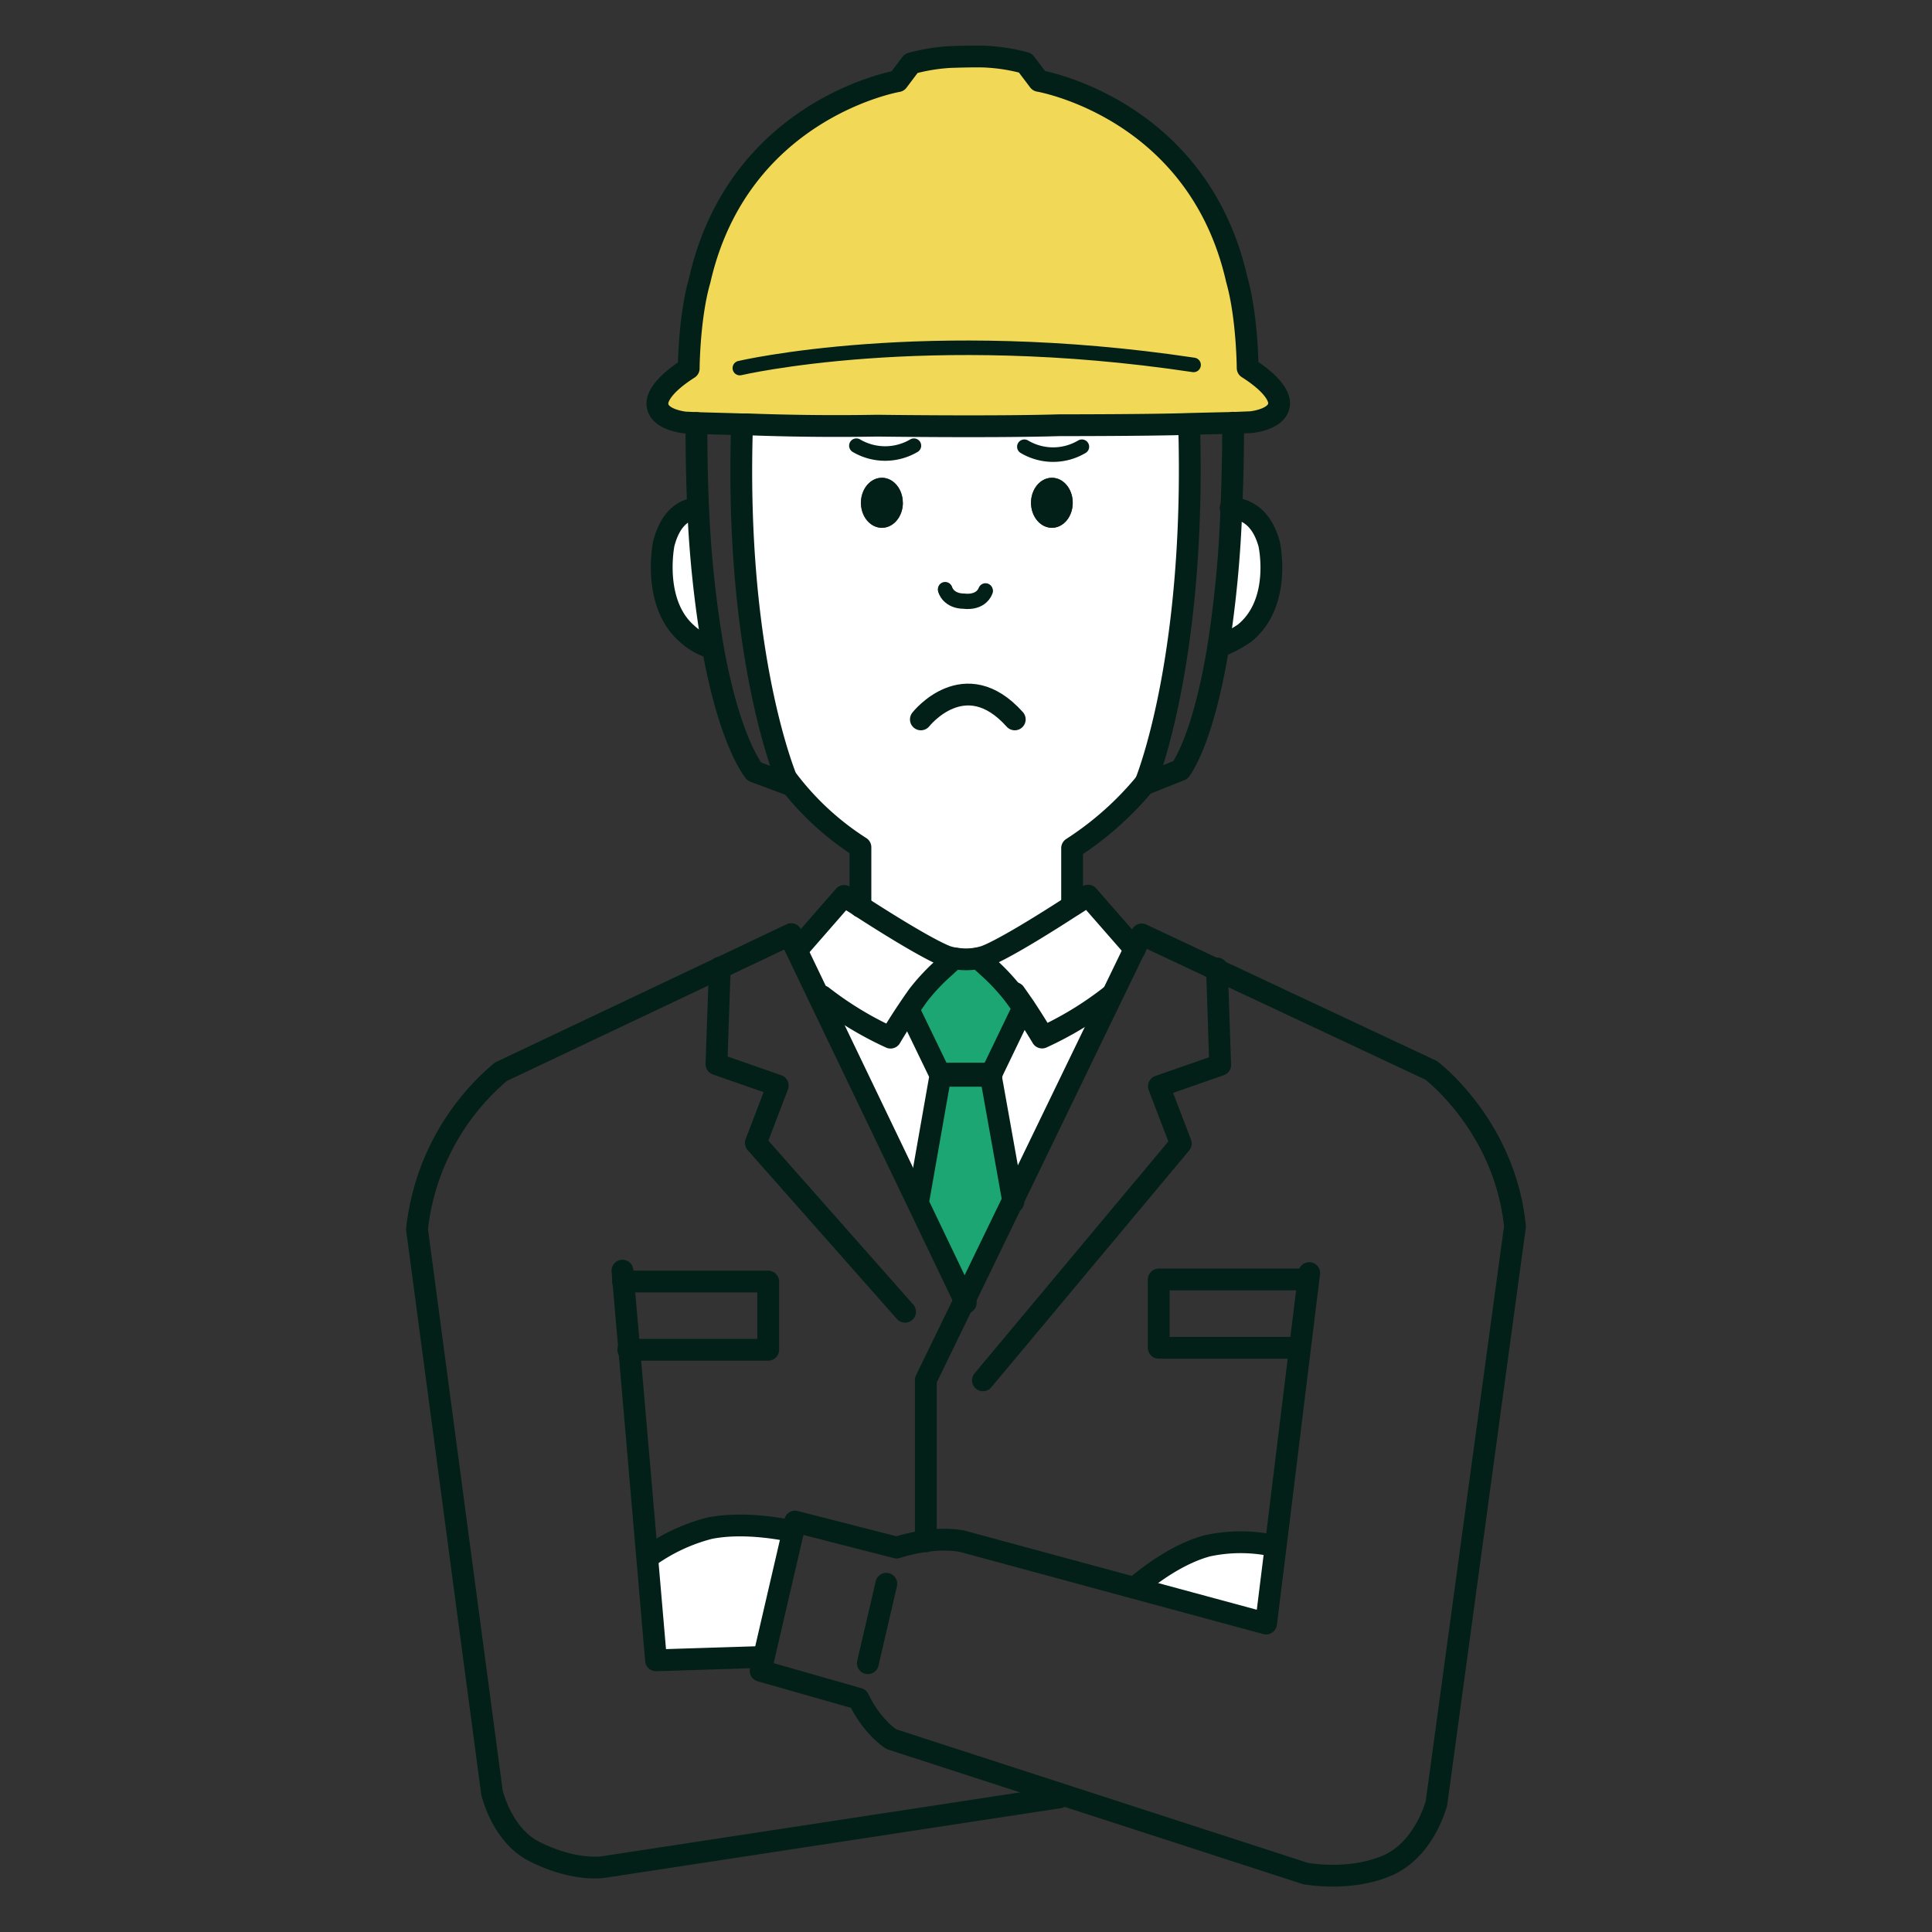 <svg xmlns="http://www.w3.org/2000/svg" viewBox="0 0 500 500"><rect x="0" y="0" width="500" height="500" fill="#333333" stroke="none"/><defs><style>.cls-1{fill:#1ca673;}.cls-2{fill:#f2d857;}.cls-3{fill:#fff;}.cls-4,.cls-6,.cls-7{fill:none;}.cls-5{fill:#022017;}.cls-6,.cls-7{stroke:#022017;stroke-linecap:round;stroke-linejoin:round;}.cls-6{stroke-width:5.64px;}.cls-7{stroke-width:3.76px;}</style></defs><g id="line"><path class="cls-1" d="M264.57,261.31l.38-.26c-.79-1.17-1.62-2.33-2.49-3.5a53,53,0,0,0-7-7.48c-1-.94-2.1-2-2.74-2v0a17.69,17.69,0,0,1-5.3,0v0c-.64,0-1.73,1.09-2.71,2a53.07,53.07,0,0,0-7.07,7.48c-.86,1.21-1.73,2.45-2.52,3.65l.11.08,8.2,17,0,.11L237.8,310l-.72.34,12.53,26.13,12.55-25.9-5.75-32.15,0-.11.23-.46Z"/><path class="cls-2" d="M319.13,109.48c-3.61.07-8.2.18-11.36.26h0c-9.25.34-33.58.34-33.58.34-17.11.52-47.08.11-47.08.11-12.78.23-24.63,0-33.58-.34-.45,0-.94,0-1.46,0-3.69-.12-8.5-.23-11.81-.34-1.16,0-2.14-.08-2.82-.12,0,0-6.73-.6-7.22-4.4,0,0-1.35-3.6,8.05-9.62,0,0,.07-13.24,2.86-22.86C191.25,28,232.35,21,232.35,21l3.49-4.59a48.67,48.67,0,0,1,10-1.65s7.25-.26,9.62-.08a47.53,47.53,0,0,1,9.93,1.62l3.5,4.63s41.09,7,51.28,51.43C322.89,82,323,95.26,323,95.26c9.4,6,8.09,9.63,8.09,9.63-.53,3.8-7.26,4.4-7.26,4.4Z"/><path class="cls-3" d="M205.24,396.33l-.19.79-7.37,31.78-.3-.08-27.6.87-2.3-26.62h.12a47,47,0,0,1,16-7.56C193.2,393.55,204.71,396.22,205.24,396.33Z"/><path class="cls-3" d="M330.15,400.1l-2.49,20.07L293.75,411l.07-.23c3.88-3.31,11-8.64,18.62-10.71a40.63,40.63,0,0,1,17.26,0Z"/><path class="cls-4" d="M330.15,400.1l-.45,0a40.63,40.63,0,0,0-17.26,0c-7.64,2.07-14.74,7.4-18.62,10.71l-.07.23,33.91,9.17Zm8.46-68.89-.6-.08H299.88v17.68H335.6l.83.11Zm-76.45-20.64,25.65-53,5.86-12.11,1.81-3.72L315,250.93l55.42,26s19.06,14.33,21.7,40.39L371.77,466.5s-2.59,10.53-10.94,15.34c0,0-8.16,5.19-22.9,3l-63.55-20.61-43.65-14.17s-4.93-2.94-8.54-10.49l-25.34-7.22.83-3.46,7.37-31.78.19-.79.52-2.59,26.29,6.73a44.15,44.15,0,0,1,7.59-1.69V357l10-20.57Z"/><polygon class="cls-4" points="338.61 331.21 336.43 348.92 335.6 348.81 299.88 348.81 299.88 331.13 338 331.13 338.61 331.21"/><path class="cls-3" d="M328.45,140.76s3.43,15.19-6.39,23.13a31.78,31.78,0,0,1-6.73,3.49h0a299.75,299.75,0,0,0,3.39-35.91C322.44,131.74,326.5,133.8,328.45,140.76Z"/><path class="cls-4" d="M318.68,131.47a299.75,299.75,0,0,1-3.39,35.91c-4.06,24.86-9.81,31.89-9.81,31.89l-9.14,3.65.12-.34s0,0,0,0c1.47-3.72,13-35,11.28-92.69v-.11c3.16-.08,7.75-.19,11.36-.26Q319.13,121.44,318.68,131.47Z"/><path class="cls-3" d="M307.77,109.85c1.73,57.65-9.81,89-11.28,92.69,0,0,0,0,0,0a81.93,81.93,0,0,1-19,16.92v14.81l.08.12c-19.59,12.67-23,13.19-23,13.19a16.72,16.72,0,0,1-1.8.42,17.69,17.69,0,0,1-5.3,0,11.3,11.3,0,0,1-1.81-.37s-3.38-.53-22.86-13.09h0V219.27a72.62,72.62,0,0,1-18.8-17.33l-.19.07c-2.33-5.79-13.46-36.85-11.65-92v-.18c.52,0,1,0,1.46,0,8.95.34,20.8.57,33.58.34,0,0,30,.41,47.08-.11,0,0,24.33,0,33.58-.34h0Zm-30.15,20.27c0-3.57-2.41-6.47-5.38-6.47s-5.41,2.9-5.41,6.47,2.4,6.47,5.41,6.47S277.62,133.69,277.62,130.12Zm-44,0c0-3.57-2.44-6.47-5.41-6.47s-5.42,2.9-5.42,6.47,2.41,6.47,5.42,6.47S233.66,133.69,233.66,130.12Z"/><path class="cls-3" d="M293.67,245.48l-5.86,12.11-.12-.08a88.21,88.21,0,0,1-18,11s-2.07-3.5-4.7-7.44c-.79-1.17-1.62-2.33-2.49-3.5a53,53,0,0,0-7-7.48c-1-.94-2.1-2-2.74-2v0a16.72,16.72,0,0,0,1.8-.42s3.43-.52,23-13.19a3.57,3.57,0,0,0,.45-.27c1.16-.75,2.4-1.54,3.68-2.4Z"/><path class="cls-3" d="M256.6,277.85l8-16.54.38-.26c2.63,3.94,4.7,7.44,4.7,7.44a88.21,88.21,0,0,0,18-11l.12.08-25.65,53-5.75-32.15,0-.11Z"/><path class="cls-4" d="M162.86,349.33h35.95V331.66H161.32Zm23.43-98.81,18-8.54.18.45,1.58,3.28,6,12.48,25,52.15,12.53,26.13-10,20.57v41.74a44.15,44.15,0,0,0-7.59,1.69l-26.29-6.73-.52,2.59c-.53-.11-12-2.78-21.66-.82a47,47,0,0,0-16,7.56h-.12l2.3,26.62,27.6-.87.3.08-.83,3.46,25.34,7.22c3.61,7.55,8.54,10.49,8.54,10.49l43.65,14.17-.3.94-117.84,18s-7.44,1.31-17.93-4c-8.5-4.25-11-15.34-11-15.34L107.92,318.12a62.14,62.14,0,0,1,21.7-40.75Z"/><path class="cls-5" d="M272.24,123.65c3,0,5.38,2.9,5.38,6.47s-2.41,6.47-5.38,6.47-5.41-2.9-5.41-6.47S269.23,123.65,272.24,123.65Z"/><path class="cls-3" d="M247.39,248.07v0c-.64,0-1.73,1.09-2.71,2a53.07,53.07,0,0,0-7.07,7.48c-.86,1.21-1.73,2.45-2.52,3.65-2.63,3.88-4.62,7.3-4.62,7.3a88.9,88.9,0,0,1-17.68-10.72l-.75.34-6-12.48.6-.31,11.81-13.53c1.51,1,2.86,1.88,4.21,2.71v0h0c19.48,12.56,22.86,13.09,22.86,13.09A11.3,11.3,0,0,0,247.39,248.07Z"/><path class="cls-3" d="M235.2,261.35l8.2,17,0,.11L237.8,310l-.72.34-25-52.15.75-.34a88.9,88.9,0,0,0,17.68,10.72s2-3.42,4.62-7.3Z"/><ellipse class="cls-5" cx="228.25" cy="130.12" rx="5.41" ry="6.47"/><path class="cls-4" d="M204.11,203l-8.88-3.31s-6.35-7.37-10.79-32.34a286.92,286.92,0,0,1-3.76-35.87c-.3-6.73-.45-14-.45-22,3.31.11,8.12.22,11.81.34V110c-1.81,55.16,9.32,86.22,11.65,92C204,202.69,204.11,203,204.11,203Z"/><polygon class="cls-4" points="198.81 331.66 198.81 349.33 162.86 349.33 161.32 331.66 198.81 331.66"/><path class="cls-3" d="M184.44,167.38l-.67.15a16.85,16.85,0,0,1-6.1-3.64c-9-8-5.9-23.13-5.9-23.13,1.73-6.77,5.3-8.91,8.65-9.25h.26A286.92,286.92,0,0,0,184.44,167.38Z"/><path class="cls-6" d="M274.08,465.18l-117.84,18s-7.44,1.31-17.93-4c-8.5-4.25-11-15.34-11-15.34L107.92,318.12a62.14,62.14,0,0,1,21.7-40.75l56.67-26.85,18-8.54.48-.22"/><polyline class="cls-6" points="161.09 328.84 161.32 331.66 162.86 349.33 167.49 403.07 169.78 429.69 197.38 428.82"/><path class="cls-6" d="M338.83,329.48l-.22,1.73-2.18,17.71-6.28,51.18-2.49,20.07L293.75,411l-44.93-12.18a29.94,29.94,0,0,0-9.18,0,44.15,44.15,0,0,0-7.59,1.69l-26.29-6.73-.52,2.59-.19.79-7.37,31.78-.83,3.46,25.34,7.22c3.61,7.55,8.54,10.49,8.54,10.49l43.65,14.17,63.55,20.61c14.74,2.18,22.9-3,22.9-3,8.35-4.81,10.94-15.34,10.94-15.34l20.31-149.16c-2.64-26.06-21.7-40.39-21.7-40.39l-55.42-26-19.48-9.17-1.81,3.72-5.86,12.11-25.65,53-12.55,25.9-10,20.57v41.78"/><path class="cls-7" d="M244.6,152.49s.76,3,5,3c0,0,4.1.64,5.45-2.67"/><path class="cls-6" d="M238.32,186.18s11.36-14.47,24.3,0"/><path class="cls-6" d="M269.76,267.93s-2.07-3.5-4.7-7.45c-.79-1.16-1.62-2.33-2.44-3.49"/><polyline class="cls-6" points="243.48 277.85 243.51 277.85 256.52 277.85 256.6 277.85 256.67 277.85"/><path class="cls-6" d="M205.27,396.33h0c-.53-.11-12-2.78-21.66-.82a47,47,0,0,0-16,7.56"/><polyline class="cls-6" points="235.2 261.35 243.4 278.31 243.36 278.42 237.8 310"/><path class="cls-6" d="M287.69,257.51a88.21,88.21,0,0,1-18,11s-2.07-3.5-4.7-7.44c-.79-1.17-1.62-2.33-2.49-3.5a53,53,0,0,0-7-7.48c-1-.94-2.1-2-2.74-2"/><path class="cls-6" d="M222.68,234.61h0c19.48,12.56,22.86,13.09,22.86,13.09a11.3,11.3,0,0,0,1.81.37,17.69,17.69,0,0,0,5.3,0,16.72,16.72,0,0,0,1.8-.42s3.43-.52,23-13.19a3.57,3.57,0,0,0,.45-.27c1.16-.75,2.4-1.54,3.68-2.4l12,13.72.12.15"/><path class="cls-6" d="M206.66,245.4l11.81-13.53c1.51,1,2.86,1.88,4.21,2.71"/><path class="cls-6" d="M247.39,248.11c-.64,0-1.73,1.09-2.71,2a53.07,53.07,0,0,0-7.07,7.48c-.86,1.21-1.73,2.45-2.52,3.65-2.63,3.88-4.62,7.3-4.62,7.3a88.9,88.9,0,0,1-17.68-10.72"/><polyline class="cls-6" points="264.57 261.31 256.6 277.85 256.37 278.31 256.41 278.42 262.16 310.57 262.24 311.09"/><polyline class="cls-6" points="243.36 278.42 256.41 278.42 256.56 278.42"/><polyline class="cls-6" points="204.48 242.43 206.06 245.71 212.04 258.19 237.08 310.34 249.6 336.47 249.94 337.15"/><path class="cls-7" d="M221.63,115.34a14.67,14.67,0,0,0,14.89,0"/><path class="cls-7" d="M265.1,115.61a14.57,14.57,0,0,0,14.89,0"/><polyline class="cls-6" points="335.6 348.81 299.88 348.81 299.88 331.13 338 331.13"/><polyline class="cls-6" points="161.24 331.66 161.32 331.66 198.81 331.66 198.81 349.33 162.86 349.33 162.6 349.33"/><path class="cls-6" d="M293.82,410.77c3.88-3.31,11-8.64,18.62-10.71a40.63,40.63,0,0,1,17.26,0"/><line class="cls-6" x1="229.38" y1="409.87" x2="224.6" y2="430.44"/><path class="cls-7" d="M244.64,152.68s.75,3,4.93,3c0,0,4.13.68,5.49-2.67"/><polyline class="cls-6" points="186.28 250.44 186.28 250.52 185.42 275.41 201.29 280.94 195.61 295.79 234.23 339.48"/><polyline class="cls-6" points="314.96 250.63 314.96 250.93 315.78 275.6 299.92 281.13 305.59 295.94 254.38 357.23"/><path class="cls-6" d="M183.77,167.53a16.85,16.85,0,0,1-6.1-3.64c-9-8-5.9-23.13-5.9-23.13,1.73-6.77,5.3-8.91,8.65-9.25"/><path class="cls-6" d="M222.68,234.61V219.27a72.62,72.62,0,0,1-18.8-17.33"/><path class="cls-6" d="M315.33,167.38a31.78,31.78,0,0,0,6.73-3.49c9.82-7.94,6.39-23.13,6.39-23.13-1.95-7-6-9-9.77-9.29a.42.42,0,0,0-.19,0"/><path class="cls-6" d="M192,109.82c.52,0,1,0,1.46,0,8.95.34,20.8.57,33.58.34,0,0,30,.41,47.08-.11,0,0,24.33,0,33.58-.34h0c3.16-.08,7.75-.19,11.36-.26l4.66-.19s6.73-.6,7.26-4.4c0,0,1.31-3.65-8.09-9.63,0,0-.07-13.23-2.82-22.9C310,27.88,268.86,20.93,268.86,20.93l-3.5-4.63a47.53,47.53,0,0,0-9.93-1.62c-2.37-.18-9.62.08-9.62.08a48.67,48.67,0,0,0-10,1.65L232.35,21s-41.1,7-51.25,51.48c-2.79,9.62-2.86,22.86-2.86,22.86-9.4,6-8.05,9.62-8.05,9.62.49,3.8,7.22,4.4,7.22,4.4.68,0,1.66.08,2.82.12C183.54,109.59,188.35,109.7,192,109.82Z"/><path class="cls-7" d="M191.47,95.26S239.42,84,308.9,94.44"/><path class="cls-6" d="M180.23,109.48c0,8,.15,15.3.45,22a286.92,286.92,0,0,0,3.76,35.87c4.44,25,10.79,32.34,10.79,32.34l8.88,3.31s-.15-.34-.42-1c-2.33-5.79-13.46-36.85-11.65-92"/><path class="cls-6" d="M296.46,202.58a81.93,81.93,0,0,1-19,16.92v14.81"/><path class="cls-6" d="M297.43,201.34c-.3.41-.64.82-.94,1.2"/><path class="cls-6" d="M319.13,109.4v.08q0,12-.45,22a299.75,299.75,0,0,1-3.39,35.91c-4.06,24.86-9.81,31.89-9.81,31.89l-9.14,3.65.12-.34s0,0,0,0c1.47-3.72,13-35,11.28-92.69"/></g></svg>